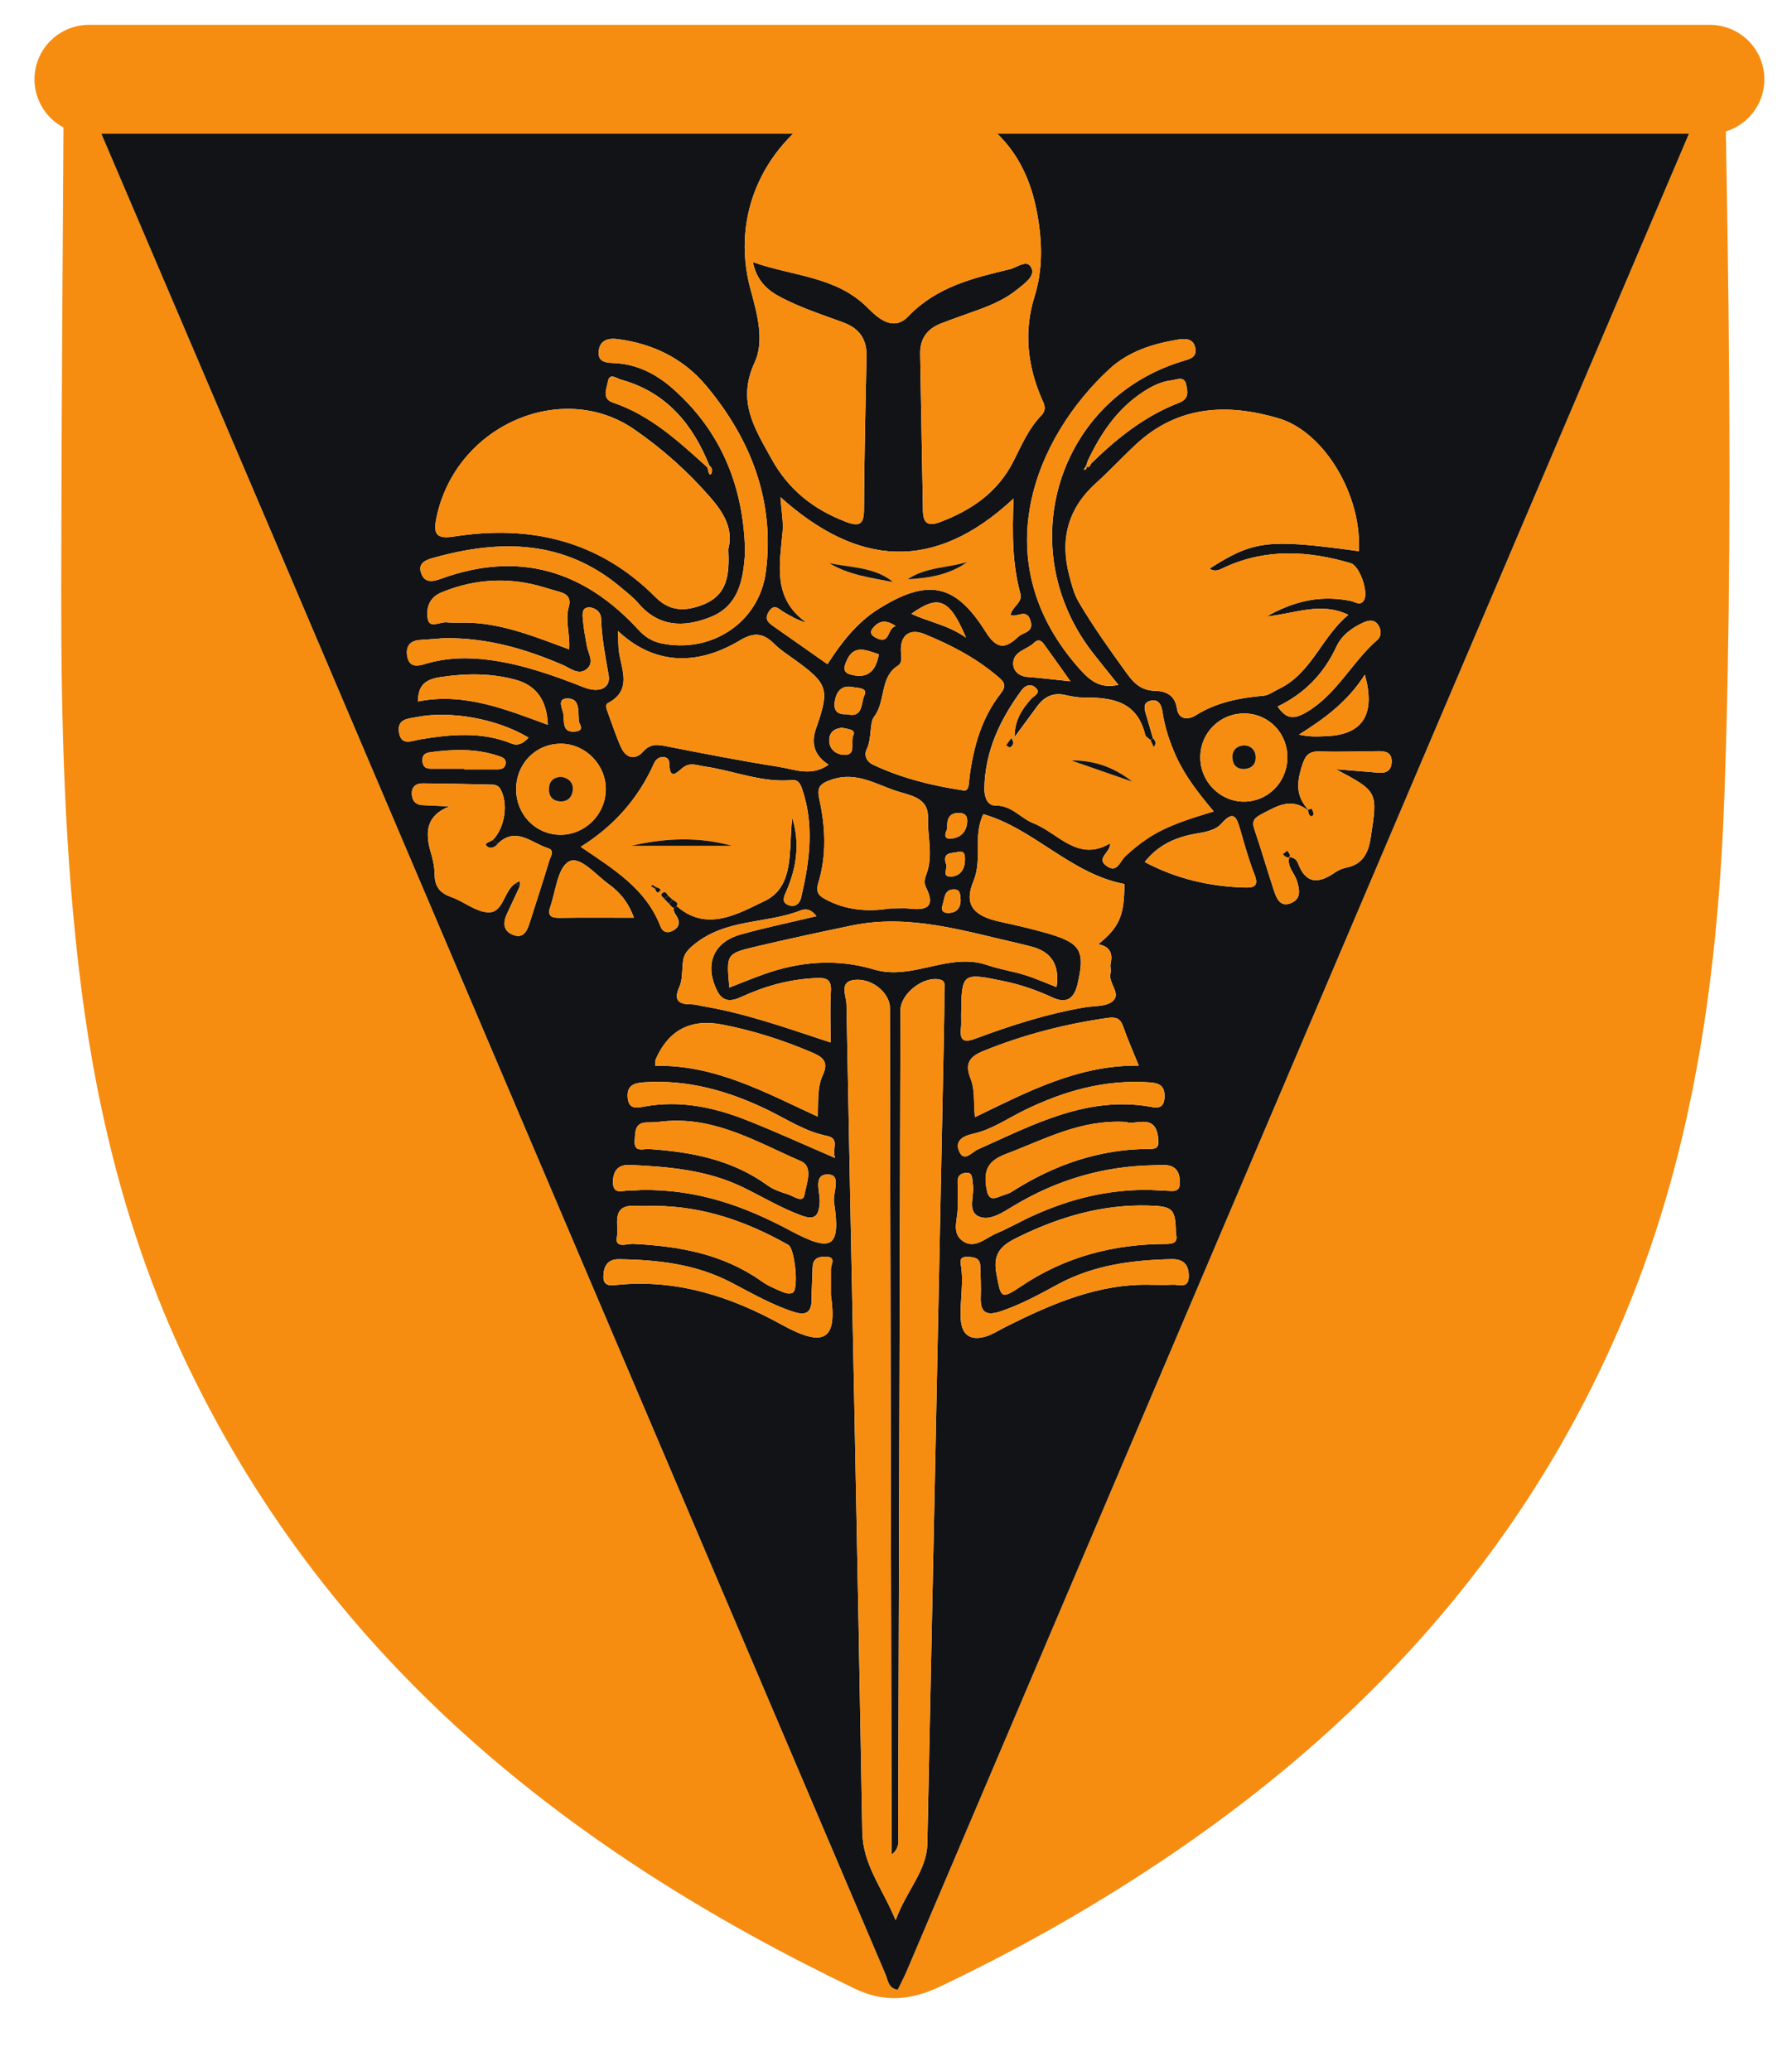 <svg width="135" height="156" viewBox="0 0 135 156" fill="none" xmlns="http://www.w3.org/2000/svg">
<g clip-path="url(#clip0_2342_105)">
<path d="M129.923 4.55C130.024 10.768 130.15 16.984 130.217 23.203C130.349 35.282 130.334 47.362 129.926 59.432C129.469 72.956 127.713 86.259 122.483 98.868C115.363 116.036 103.61 129.205 88.513 139.508C82.87 143.358 76.972 146.722 70.814 149.648C68.656 150.672 66.645 150.884 64.389 149.801C42.947 139.501 25.036 125.324 14.289 103.182C9.869 94.075 7.389 84.407 6.114 74.379C4.851 64.437 4.603 54.44 4.612 44.436C4.624 31.476 4.731 18.518 4.808 5.558C4.808 5.066 4.627 4.509 5.084 4.095C10.258 16.215 15.442 28.332 20.604 40.455C35.973 76.545 51.337 112.637 66.713 148.727C66.894 149.153 66.9 149.773 67.623 149.882C67.847 149.418 68.092 148.967 68.291 148.493C75.256 132.137 82.214 115.775 89.179 99.419C102.479 68.175 115.777 36.935 129.092 5.701C129.273 5.278 129.23 4.624 129.917 4.547L129.923 4.55Z" fill="#F68D11"/>
<path d="M129.921 4.55C129.234 4.628 129.277 5.285 129.096 5.705C115.78 36.939 102.48 68.182 89.182 99.422C82.218 115.782 75.26 132.141 68.295 148.497C68.096 148.967 67.851 149.418 67.627 149.885C66.906 149.773 66.9 149.157 66.716 148.731C51.341 112.644 35.977 76.552 20.608 40.459C15.443 28.339 10.259 16.222 5.085 4.102C5.64 4.062 6.197 3.984 6.752 3.984C47.206 3.978 87.659 3.978 128.112 3.999C128.722 3.999 129.562 3.56 129.921 4.55ZM81.807 35.137C81.755 35.205 81.703 35.277 81.651 35.345C81.678 35.364 81.718 35.407 81.727 35.401C81.853 35.317 81.927 35.221 81.773 35.096C82.013 35.286 82.117 35.134 82.193 34.922C84.146 33.011 86.258 31.327 88.818 30.343C89.596 30.045 89.471 29.516 89.366 28.989C89.225 28.283 88.646 28.604 88.251 28.65C87.481 28.737 86.791 29.083 86.145 29.503C84.189 30.773 82.935 32.625 81.951 34.707C81.902 34.85 81.856 34.994 81.807 35.137ZM53.303 35.218C53.336 35.364 53.355 35.517 53.41 35.653C53.462 35.778 53.569 35.762 53.612 35.616C53.673 35.407 53.637 35.215 53.444 35.084C52.178 31.912 50.164 29.528 46.786 28.597C46.458 28.507 45.921 28.056 45.802 28.731C45.71 29.251 45.311 30.032 46.176 30.325C49.008 31.28 51.148 33.263 53.306 35.218H53.303ZM38.859 66.523C38.957 66.604 39.058 66.685 39.156 66.766C38.831 67.463 38.506 68.163 38.181 68.861C37.881 69.508 37.905 70.115 38.623 70.411C39.413 70.741 39.702 70.149 39.901 69.517C40.401 67.949 40.909 66.386 41.388 64.811C41.476 64.516 41.814 64.058 41.283 63.893C40.048 63.51 38.865 62.215 37.482 63.572C37.366 63.47 37.252 63.367 37.136 63.264C38.059 62.309 38.322 60.448 37.66 59.377C37.574 59.237 37.347 59.112 37.185 59.109C35.407 59.059 33.629 59.028 31.848 59.01C31.388 59.003 31.036 59.224 31.024 59.725C31.011 60.245 31.26 60.616 31.827 60.647C32.507 60.684 33.191 60.709 33.874 60.74C32.1 61.422 32.002 62.695 32.464 64.245C32.627 64.783 32.74 65.356 32.746 65.916C32.759 66.828 33.182 67.289 34.009 67.578C34.963 67.915 35.867 68.708 36.802 68.724C37.954 68.742 37.942 67.071 38.856 66.523H38.859ZM86.69 55.763C86.546 55.626 86.307 55.511 86.27 55.346C85.663 52.8 83.744 52.532 81.638 52.545C81.185 52.545 80.722 52.461 80.278 52.358C79.37 52.143 78.687 52.464 78.147 53.189C77.574 53.964 77.004 54.745 76.43 55.524C76.418 54.307 76.97 53.426 77.7 52.623C77.902 52.402 78.454 52.196 78.006 51.795C77.66 51.48 77.243 51.608 76.952 52.007C75.336 54.207 74.199 56.594 74.156 59.408C74.147 60.034 74.38 60.694 75.002 60.681C76.213 60.659 76.881 61.63 77.853 62.013C79.729 62.754 81.188 64.973 83.634 63.523C83.677 64.236 82.515 64.643 83.377 65.244C84.158 65.789 84.354 64.895 84.768 64.506C85.289 64.018 85.847 63.56 86.439 63.165C87.916 62.181 89.608 61.677 91.432 61.12C90.274 59.744 89.265 58.449 88.585 56.94C88.094 55.853 87.732 54.733 87.561 53.544C87.487 53.049 87.23 52.62 86.635 52.794C86.086 52.956 86.209 53.404 86.335 53.818C86.512 54.409 86.681 55.004 86.853 55.598C86.797 55.651 86.742 55.704 86.687 55.757L86.69 55.763ZM56.717 19.745C59.789 20.829 63.014 20.804 65.389 23.21C66.257 24.087 67.348 24.956 68.436 23.82C70.567 21.594 73.322 20.941 76.096 20.274C76.624 20.147 77.39 19.484 77.706 20.191C77.988 20.822 77.194 21.339 76.685 21.762C75.805 22.491 74.778 22.948 73.718 23.334C72.758 23.683 71.793 24.013 70.842 24.386C69.834 24.782 69.3 25.538 69.319 26.658C69.386 30.599 69.457 34.536 69.53 38.476C69.546 39.348 69.858 39.687 70.787 39.339C73.163 38.445 75.143 37.116 76.342 34.757C76.949 33.565 77.479 32.301 78.417 31.33C78.92 30.81 78.641 30.424 78.441 29.951C77.396 27.486 77.126 24.934 77.926 22.372C78.582 20.268 78.518 18.198 78.135 16.082C77.485 12.503 75.744 9.857 72.421 8.164C69.129 6.486 66.14 6.022 62.667 7.924C57.652 10.669 54.982 16.119 56.549 21.822C57.054 23.664 57.6 25.69 56.852 27.303C55.503 30.216 56.84 32.239 58.109 34.545C59.409 36.908 61.288 38.374 63.715 39.304C64.727 39.69 65.083 39.529 65.089 38.383C65.113 34.548 65.19 30.711 65.282 26.876C65.316 25.544 64.733 24.732 63.529 24.29C62.14 23.779 60.727 23.316 59.396 22.68C58.268 22.142 57.091 21.538 56.714 19.745H56.717ZM67.164 139.714C67.164 139.128 67.164 138.543 67.164 137.958C67.124 117.279 67.084 96.599 67.041 75.92C67.041 74.749 65.561 73.557 64.191 73.844C63.243 74.043 63.755 75.042 63.768 75.64C64.157 96.419 64.608 117.195 64.96 137.974C65.003 140.492 66.465 142.197 67.471 144.644C68.292 142.387 69.816 140.934 69.862 138.864C70.291 118.502 70.701 98.137 71.112 77.775C71.134 76.686 71.149 75.599 71.146 74.51C71.146 74.236 71.259 73.894 70.809 73.788C69.579 73.498 67.838 74.843 67.835 76.113C67.78 96.739 67.731 117.366 67.664 137.996C67.664 138.568 67.844 139.2 67.164 139.707V139.714ZM102.366 41.517C102.618 37.359 99.795 32.535 96.319 31.511C92.456 30.372 88.738 30.537 85.568 33.484C84.554 34.427 83.61 35.451 82.583 36.379C80.458 38.293 79.83 40.602 80.559 43.372C80.746 44.079 80.915 44.764 81.289 45.392C82.393 47.26 83.653 49.015 84.918 50.768C85.464 51.521 86.034 52.022 87.024 52.041C87.803 52.056 88.511 52.349 88.658 53.345C88.796 54.291 89.581 54.201 90.068 53.893C91.656 52.894 93.388 52.57 95.2 52.408C95.583 52.374 95.945 52.087 96.312 51.913C98.808 50.74 99.552 47.979 101.579 46.314C99.482 45.321 97.655 46.205 95.42 46.441C97.661 45.168 99.647 44.845 101.759 45.268C102.084 45.333 102.44 45.651 102.728 45.259C103.145 44.689 102.443 42.625 101.75 42.423C98.584 41.489 95.433 41.306 92.33 42.703C91.944 42.877 91.582 43.148 91.12 42.834C94.458 40.702 95.534 40.581 102.366 41.52V41.517ZM54.869 41.355C55.264 39.846 54.523 38.623 53.496 37.446C51.794 35.498 49.9 33.805 47.773 32.339C42.335 28.594 34.331 32.018 32.881 39.006C32.63 40.216 32.86 40.627 34.202 40.416C39.959 39.51 45.146 40.714 49.403 45C50.455 46.055 51.604 46.068 52.916 45.567C54.872 44.823 54.952 43.207 54.869 41.355ZM59.691 61.612C60.276 63.526 60.016 65.362 59.228 67.161C59.062 67.538 58.842 67.977 59.418 68.185C59.893 68.36 60.245 68.076 60.35 67.631C60.993 64.886 61.374 62.135 60.408 59.374C60.273 58.988 60.092 58.72 59.663 58.761C57.379 58.975 55.267 58.045 53.063 57.733C52.518 57.656 51.987 57.4 51.457 57.818C50.951 58.219 50.446 58.842 50.415 57.435C50.403 56.915 49.569 56.84 49.281 57.484C48.094 60.143 46.261 62.225 43.751 63.79C46.258 65.49 48.68 66.959 49.765 69.801C49.906 70.171 50.24 70.333 50.645 70.127C50.988 69.953 51.215 69.735 51.099 69.275C51.007 68.92 50.519 68.627 50.896 68.176C53.208 70.308 55.66 68.786 57.591 67.877C59.942 66.769 59.378 63.871 59.691 61.608V61.612ZM46.556 47.534C46.589 48.243 46.568 48.701 46.639 49.146C46.856 50.531 47.598 52.013 45.805 52.959C45.556 53.09 45.703 53.429 45.792 53.669C46.114 54.537 46.399 55.427 46.776 56.271C47.15 57.114 47.846 57.295 48.453 56.616C49.017 55.984 49.554 56.087 50.237 56.221C53.036 56.769 55.838 57.319 58.655 57.761C59.841 57.948 61.098 58.53 62.425 57.606C61.364 56.927 61.079 56.019 61.465 54.914C62.52 51.891 62.404 51.521 59.813 49.653C59.314 49.292 58.786 48.959 58.354 48.527C57.533 47.708 56.852 47.574 55.736 48.243C52.371 50.257 49.177 49.996 46.559 47.534H46.556ZM62.339 50.033C63.409 48.355 64.598 46.871 66.149 45.894C69.895 43.534 71.974 43.948 74.257 47.596C75.143 49.009 75.793 48.829 76.734 47.948C77.083 47.618 77.887 47.655 77.641 46.784C77.356 45.766 76.624 46.547 76.133 46.332C76.213 45.716 77.059 45.405 76.872 44.723C76.274 42.535 76.243 40.291 76.36 37.552C70.309 43.204 64.549 42.61 58.796 37.449C58.875 38.579 59.026 39.311 58.961 40.023C58.743 42.513 58.161 45.066 60.764 46.908C60.043 46.715 59.559 46.395 59.05 46.111C58.694 45.915 58.345 45.402 57.919 46.08C57.56 46.656 57.891 46.914 58.29 47.191C59.633 48.131 60.972 49.075 62.339 50.033ZM74.082 61.335C73.276 62.959 74.04 64.693 73.332 66.389C72.593 68.16 73.356 68.998 75.302 69.424C76.544 69.695 77.788 69.975 79.008 70.336C81.427 71.049 81.752 71.646 81.182 74.118C80.937 75.176 80.382 75.646 79.297 75.142C78.138 74.603 76.939 74.183 75.686 73.922C72.461 73.249 72.442 73.252 72.409 76.489C72.406 76.801 72.427 77.112 72.397 77.42C72.292 78.379 72.587 78.575 73.509 78.229C76.185 77.236 78.898 76.359 81.721 75.882C82.42 75.764 83.275 75.839 83.781 75.453C84.541 74.871 83.472 74.08 83.659 73.33C83.72 73.087 83.619 72.804 83.674 72.558C83.846 71.802 83.6 71.288 82.736 71.127C84.351 69.832 84.698 68.948 84.707 66.592C80.655 65.817 77.911 62.433 74.085 61.331L74.082 61.335ZM56.107 41.029C56.107 41.34 56.129 41.651 56.104 41.962C55.957 43.898 55.534 45.694 53.499 46.494C51.482 47.285 49.612 47.235 48.07 45.42C47.705 44.994 47.245 44.645 46.816 44.281C42.546 40.658 37.712 40.605 32.664 42.019C32.161 42.158 31.465 42.364 31.72 43.148C31.983 43.958 32.621 43.814 33.243 43.59C39.043 41.489 43.956 42.934 48.094 47.437C48.56 47.945 49.085 48.3 49.765 48.449C53.514 49.274 57.192 46.946 57.695 43.071C58.385 37.736 56.564 33.07 53.186 29.039C51.472 26.994 49.177 25.89 46.544 25.544C45.789 25.444 45.158 25.644 45.1 26.506C45.044 27.321 45.74 27.324 46.295 27.349C48.009 27.433 49.449 28.183 50.703 29.291C54.201 32.388 55.905 36.363 56.113 41.029H56.107ZM72.507 59.529C73.019 59.666 72.973 59.081 73.037 58.558C73.332 56.267 73.945 54.083 75.385 52.246C75.931 51.552 75.532 51.272 75.082 50.892C73.454 49.52 71.593 48.561 69.647 47.767C68.546 47.319 67.832 47.83 67.869 49.012C67.881 49.436 68.019 49.906 67.633 50.151C66.251 51.038 66.756 52.816 65.843 54.002C65.496 54.453 65.69 55.629 65.291 56.442C65.076 56.881 65.267 57.366 65.766 57.603C67.817 58.568 69.978 59.143 72.507 59.532V59.529ZM67.047 68.434C67.814 68.434 68.176 68.4 68.525 68.441C69.788 68.59 70.505 68.316 69.766 66.862C69.586 66.504 69.662 66.193 69.797 65.832C70.315 64.45 69.865 63.019 69.91 61.612C69.954 60.295 68.963 59.99 67.863 59.685C66.143 59.206 64.62 58.048 62.627 58.736C61.717 59.05 61.533 59.327 61.729 60.224C62.189 62.312 62.281 64.428 61.65 66.504C61.404 67.311 61.766 67.535 62.397 67.849C64.034 68.665 65.726 68.646 67.047 68.431V68.434ZM54.946 74.392C55.841 74.043 56.638 73.716 57.447 73.424C60.209 72.421 63.014 72.182 65.858 73.031C68.737 73.891 71.495 71.699 74.389 72.701C75.299 73.016 76.271 73.156 77.194 73.442C78.006 73.694 78.788 74.046 79.594 74.357C79.847 72.71 79.219 71.693 77.709 71.307C77.411 71.232 77.117 71.151 76.82 71.083C72.648 70.14 68.513 68.811 64.154 69.72C61.76 70.218 59.366 70.734 56.987 71.295C54.703 71.833 54.713 71.864 54.946 74.388V74.392ZM100.641 57.942C101.925 58.048 102.887 58.126 103.853 58.207C104.469 58.26 104.843 58.014 104.843 57.347C104.843 56.716 104.414 56.582 103.914 56.585C102.437 56.591 100.956 56.663 99.482 56.607C98.532 56.569 98.308 56.937 98.035 57.852C97.655 59.137 97.643 60.13 98.792 61.244C97.397 59.993 96.322 60.659 95.138 61.276C94.507 61.605 94.268 61.795 94.51 62.505C95.028 64.018 95.466 65.555 95.969 67.074C96.165 67.669 96.441 68.36 97.241 68.036C98.044 67.715 97.919 67.018 97.692 66.321C97.508 65.748 96.931 65.275 97.131 64.565C97.517 64.59 97.698 64.793 97.787 65.032C98.394 66.654 99.384 66.551 100.579 65.717C100.825 65.546 101.128 65.418 101.419 65.359C102.651 65.11 103.081 64.285 103.261 63.099C103.795 59.638 103.829 59.641 100.638 57.942H100.641ZM84.256 51.589C83.591 50.758 82.947 49.974 82.325 49.174C76.198 41.284 79.661 30.045 89.106 27.203C89.621 27.047 90.172 26.929 90.053 26.244C89.924 25.494 89.317 25.488 88.729 25.584C86.844 25.899 85.035 26.462 83.591 27.788C78.037 32.899 74.012 42.264 81.396 50.463C82.193 51.347 82.951 51.885 84.253 51.589H84.256ZM85.792 80.274C85.363 79.216 84.946 78.282 84.612 77.32C84.397 76.695 84.054 76.595 83.45 76.679C80.259 77.131 77.166 77.93 74.165 79.135C73.086 79.568 72.629 80.038 73.135 81.295C73.448 82.067 73.341 83.016 73.445 84.156C77.387 82.251 81.243 80.209 85.789 80.274H85.792ZM49.364 80.287C53.845 80.19 57.628 82.282 61.61 84.118C61.653 82.926 61.564 81.899 61.974 81.015C62.48 79.926 61.953 79.611 61.085 79.244C58.918 78.326 56.699 77.619 54.397 77.177C52.036 76.723 50.373 77.59 49.407 79.779C49.37 79.867 49.388 79.975 49.364 80.287ZM88.588 92.942C88.563 91.04 88.367 90.863 86.497 90.813C83.055 90.72 79.864 91.65 76.786 93.147C75.557 93.745 74.742 94.287 75.07 95.977C75.404 97.71 75.367 97.944 76.881 96.92C80.235 94.657 83.904 93.708 87.867 93.705C88.45 93.705 88.753 93.543 88.588 92.939V92.942ZM49.379 90.841C48.87 90.841 48.358 90.866 47.849 90.838C45.97 90.726 46.645 92.326 46.476 93.172C46.295 94.081 47.252 93.677 47.684 93.698C51.142 93.867 54.461 94.448 57.383 96.522C57.876 96.873 58.455 97.11 59.019 97.346C59.231 97.436 59.562 97.48 59.73 97.371C60.184 97.079 59.878 94.053 59.387 93.776C56.273 92.018 52.987 90.863 49.382 90.841H49.379ZM62.575 78.528C62.575 77.152 62.52 75.92 62.594 74.697C62.652 73.729 62.244 73.641 61.426 73.679C59.455 73.769 57.609 74.283 55.834 75.104C55.077 75.456 54.446 75.478 54.029 74.641C53.048 72.674 53.716 70.98 55.795 70.395C57.658 69.869 59.559 69.48 61.508 69.013C61.119 68.503 60.727 68.419 60.316 68.581C57.704 69.608 54.703 69.172 52.266 71.167C51.522 71.777 51.466 72.11 51.417 72.798C51.381 73.311 51.39 73.872 51.187 74.32C50.682 75.437 51.203 75.662 52.147 75.658C52.398 75.658 52.647 75.746 52.898 75.786C56.166 76.324 59.283 77.448 62.575 78.528ZM42.874 48.913C42.96 47.773 42.562 46.746 42.844 45.741C43.055 44.988 42.678 44.717 42.062 44.555C41.372 44.371 40.695 44.132 39.999 43.986C37.691 43.497 35.456 43.724 33.258 44.627C32.274 45.031 32.1 45.875 32.231 46.634C32.36 47.366 33.145 46.834 33.632 46.88C34.239 46.936 34.852 46.883 35.462 46.911C38.037 47.033 40.404 48.001 42.874 48.916V48.913ZM62.594 97.527C62.594 96.742 62.594 96.176 62.594 95.606C62.594 95.224 63.059 94.666 62.152 94.663C61.499 94.663 61.22 94.906 61.211 95.553C61.199 96.329 61.138 97.107 61.141 97.882C61.141 98.909 60.675 99.111 59.78 98.819C58.118 98.28 56.613 97.405 55.077 96.606C52.417 95.217 49.551 94.897 46.623 94.856C45.734 94.844 45.465 95.441 45.455 96.163C45.446 96.97 46.096 96.826 46.58 96.78C51.016 96.356 55.071 97.676 58.875 99.78C62.143 101.585 63.087 100.91 62.59 97.527H62.594ZM86.804 96.783C87.312 96.783 87.824 96.808 88.33 96.777C88.821 96.746 89.553 97.113 89.556 96.135C89.556 95.258 89.161 94.831 88.238 94.853C85.259 94.922 82.362 95.301 79.677 96.758C78.291 97.511 76.903 98.271 75.394 98.778C74.346 99.133 73.834 98.915 73.883 97.713C73.914 96.939 73.871 96.163 73.85 95.388C73.834 94.738 73.377 94.704 72.89 94.676C72.495 94.654 72.298 94.819 72.372 95.202C72.629 96.596 72.302 97.991 72.381 99.382C72.452 100.611 73.166 101.007 74.26 100.677C74.791 100.518 75.272 100.197 75.772 99.945C79.26 98.205 82.797 96.649 86.804 96.786V96.783ZM84.83 84.513C81.399 84.314 78.696 85.83 75.845 86.904C74.475 87.421 74.095 88.065 74.306 89.459C74.435 90.312 74.705 90.393 75.364 90.116C75.646 89.998 75.959 89.942 76.213 89.78C79.416 87.732 82.874 86.533 86.69 86.546C87.26 86.546 87.306 86.272 87.257 85.761C87.07 83.776 85.495 84.819 84.83 84.513ZM42.24 56.025C40.342 56.025 38.865 57.55 38.883 59.492C38.902 61.363 40.336 62.847 42.163 62.882C44.036 62.916 45.612 61.378 45.636 59.489C45.661 57.609 44.106 56.025 42.237 56.022L42.24 56.025ZM50.338 84.439C49.83 84.479 49.321 84.56 48.815 84.548C47.806 84.523 47.861 85.248 47.812 85.92C47.748 86.851 48.468 86.527 48.879 86.555C52.07 86.77 55.139 87.346 57.818 89.291C58.262 89.612 58.82 89.802 59.35 89.963C59.77 90.091 60.497 90.676 60.607 89.995C60.736 89.192 61.309 87.894 60.334 87.47C57.131 86.079 54.035 84.205 50.338 84.442V84.439ZM48.303 89.64C52.588 89.565 56.153 90.888 59.562 92.712C62.695 94.386 63.345 93.978 62.833 90.567C62.722 89.833 63.43 88.497 62.391 88.469C61.199 88.435 61.806 89.826 61.754 90.58C61.68 91.635 61.367 91.93 60.35 91.554C58.811 90.984 57.413 90.135 55.948 89.425C53.263 88.13 50.378 87.884 47.466 87.754C46.504 87.71 46.169 88.264 46.179 89.079C46.191 90.035 46.933 89.662 47.432 89.674C47.84 89.683 48.248 89.643 48.303 89.64ZM86.66 89.633C86.871 89.646 87.38 89.677 87.892 89.696C88.339 89.711 88.87 89.845 88.885 89.114C88.897 88.501 88.729 87.95 88.07 87.8C87.68 87.713 87.257 87.769 86.85 87.778C83.101 87.853 79.628 88.877 76.391 90.816C75.581 91.302 74.567 92.024 73.709 91.622C72.844 91.218 73.445 90.013 73.285 89.179C73.276 89.129 73.279 89.076 73.273 89.023C73.227 88.665 73.246 88.264 72.688 88.357C72.24 88.432 72.124 88.69 72.142 89.117C72.17 89.736 72.136 90.356 72.145 90.975C72.16 91.825 71.667 92.843 72.495 93.459C73.408 94.137 74.22 93.269 75.027 92.927C76.011 92.509 76.945 91.965 77.923 91.529C80.609 90.331 83.401 89.587 86.66 89.63V89.633ZM93.78 53.746C91.932 53.712 90.439 55.169 90.424 57.024C90.405 58.863 91.901 60.385 93.716 60.385C95.485 60.385 96.922 58.966 96.984 57.164C97.045 55.29 95.632 53.778 93.78 53.743V53.746ZM33.461 48.072C33.087 48.1 32.375 48.166 31.661 48.206C30.873 48.25 30.555 48.695 30.683 49.442C30.818 50.236 31.385 50.214 31.98 50.03C33.62 49.526 35.269 49.492 36.974 49.725C39.426 50.064 41.719 50.88 44.002 51.779C45.158 52.234 46.025 51.823 45.854 50.864C45.599 49.436 45.33 48.023 45.281 46.563C45.262 46.043 44.729 45.71 44.3 45.76C43.772 45.819 43.898 46.41 43.929 46.793C43.978 47.409 44.106 48.023 44.211 48.636C44.309 49.221 44.796 49.884 44.226 50.376C43.601 50.914 42.96 50.329 42.387 50.083C39.637 48.91 36.826 48.044 33.47 48.069L33.461 48.072ZM86.24 64.936C88.612 66.2 91.101 66.769 93.716 66.856C94.504 66.884 94.853 66.744 94.488 65.826C94.053 64.73 93.747 63.582 93.416 62.449C93.149 61.528 92.916 61.017 92.012 62.044C91.478 62.648 90.546 62.695 89.752 62.863C88.376 63.156 87.171 63.737 86.237 64.936H86.24ZM62.915 87.234C62.64 86.524 63.323 85.771 62.275 85.559C60.647 85.232 59.271 84.302 57.803 83.592C54.857 82.17 51.804 81.304 48.499 81.528C47.711 81.582 47.209 81.796 47.291 82.705C47.371 83.58 47.981 83.458 48.539 83.356C51.191 82.867 53.725 83.39 56.178 84.352C58.354 85.204 60.485 86.185 62.919 87.231L62.915 87.234ZM86.727 83.38C87.368 83.527 87.708 83.346 87.732 82.63C87.76 81.805 87.349 81.585 86.617 81.535C83.269 81.298 80.176 82.17 77.194 83.623C75.916 84.246 74.72 85.092 73.319 85.404C72.489 85.587 71.888 85.964 72.289 86.792C72.657 87.551 73.23 86.779 73.644 86.596C77.825 84.728 81.918 82.512 86.727 83.38ZM41.271 54.599C41.21 52.761 40.401 51.63 38.846 51.207C36.995 50.702 35.147 50.718 33.249 50.995C32.103 51.16 31.486 51.561 31.49 52.841C34.966 52.147 38.102 53.432 41.268 54.599H41.271ZM47.757 69.132C47.285 67.843 46.602 67.143 45.826 66.579C44.864 65.879 43.677 64.428 42.847 64.905C42.007 65.387 41.866 67.139 41.446 68.344C41.234 68.951 41.507 69.15 42.114 69.141C43.926 69.113 45.734 69.132 47.76 69.132H47.757ZM96.251 53.22C96.907 54.191 97.483 54.195 98.409 53.656C100.705 52.321 101.839 49.868 103.77 48.197C104.086 47.923 104.074 47.416 103.804 47.048C103.513 46.653 103.124 46.709 102.71 46.896C101.839 47.285 101.07 47.867 100.68 48.707C99.73 50.758 98.268 52.252 96.251 53.22ZM39.818 55.564C37.47 54.148 33.936 53.507 31.379 54.017C30.748 54.145 29.929 54.139 30.052 55.125C30.187 56.23 31.039 55.801 31.609 55.704C33.939 55.318 36.25 55.088 38.522 56.006C39.021 56.208 39.41 56.006 39.821 55.564H39.818ZM102.82 50.821C101.523 52.862 99.767 54.145 97.86 55.337C98.645 55.524 99.332 55.483 100.018 55.449C102.704 55.308 103.637 53.765 102.82 50.821ZM80.639 51.319C79.934 50.326 79.382 49.544 78.818 48.77C78.585 48.449 78.353 47.982 77.883 48.436C77.359 48.944 76.366 49.043 76.329 49.943C76.305 50.525 76.746 50.942 77.418 50.995C78.371 51.066 79.321 51.185 80.636 51.322L80.639 51.319ZM34.984 57.908C34.984 57.923 34.984 57.942 34.984 57.958C35.793 57.958 36.603 57.955 37.409 57.958C37.737 57.958 38.046 57.902 38.092 57.522C38.141 57.133 37.829 57.036 37.525 56.937C35.849 56.376 34.141 56.436 32.425 56.666C32.011 56.722 31.784 56.881 31.827 57.357C31.873 57.846 32.164 57.911 32.553 57.908C33.362 57.898 34.172 57.908 34.981 57.908H34.984ZM72.77 48.029C71.523 45.084 70.707 44.773 68.657 46.236C69.935 46.849 71.354 47.045 72.77 48.029ZM63.792 53.802C65.058 54.129 64.856 52.9 65.116 52.386C65.42 51.792 64.586 51.829 64.234 51.758C63.449 51.596 63.02 52.028 62.891 52.822C62.765 53.597 63.145 53.84 63.789 53.802H63.792ZM66.208 49.286C65.291 49 64.329 48.483 63.777 49.784C63.645 50.092 63.406 50.606 64.016 50.793C65.248 51.166 65.972 50.668 66.208 49.286ZM63.455 54.82C62.86 54.867 62.468 55.153 62.468 55.773C62.468 56.582 63.185 56.896 63.706 56.862C64.519 56.809 64.046 55.878 64.289 55.371C64.5 54.929 63.804 54.92 63.455 54.82ZM43.604 54.3C43.552 53.476 43.69 52.545 42.654 52.62C41.982 52.666 42.359 53.385 42.43 53.725C42.543 54.269 42.27 55.234 43.362 55.1C44.113 55.01 43.585 54.493 43.607 54.297L43.604 54.3ZM71.247 65.035C71.492 65.322 70.824 66.103 71.704 66.028C72.329 65.975 72.669 65.487 72.691 64.846C72.7 64.503 72.718 64.024 72.157 64.18C71.747 64.295 71.008 64.145 71.247 65.035ZM71.367 62.424C71.134 62.891 71.124 63.224 71.679 63.168C72.347 63.099 72.774 62.695 72.856 62.007C72.899 61.646 72.838 61.285 72.351 61.248C71.428 61.176 71.327 61.792 71.364 62.421L71.367 62.424ZM72.372 67.83C72.326 67.482 72.4 67.015 71.906 66.999C71.121 66.975 71.17 67.672 71.005 68.185C70.87 68.609 71.06 68.77 71.422 68.773C72.029 68.773 72.351 68.447 72.372 67.834V67.83ZM67.48 47.166C66.674 46.603 66.146 46.815 65.729 47.353C65.478 47.677 65.699 47.904 66.021 48.063C67.097 48.589 66.805 47.319 67.48 47.166Z" fill="#111317"/>
<path d="M56.715 19.746C57.089 21.538 58.266 22.142 59.397 22.681C60.73 23.316 62.144 23.779 63.529 24.29C64.734 24.732 65.313 25.547 65.282 26.876C65.191 30.711 65.114 34.545 65.089 38.383C65.083 39.526 64.728 39.691 63.716 39.304C61.288 38.374 59.409 36.908 58.11 34.545C56.84 32.239 55.504 30.216 56.853 27.303C57.601 25.687 57.055 23.664 56.549 21.822C54.983 16.119 57.653 10.669 62.668 7.924C66.141 6.023 69.129 6.483 72.422 8.164C75.741 9.857 77.483 12.503 78.135 16.082C78.522 18.199 78.586 20.265 77.927 22.372C77.127 24.934 77.397 27.489 78.442 29.951C78.641 30.421 78.923 30.811 78.418 31.33C77.476 32.301 76.949 33.562 76.342 34.757C75.141 37.116 73.16 38.446 70.788 39.339C69.859 39.687 69.549 39.348 69.531 38.477C69.457 34.536 69.387 30.599 69.32 26.658C69.301 25.538 69.835 24.785 70.843 24.386C71.793 24.013 72.759 23.683 73.718 23.334C74.779 22.951 75.806 22.491 76.686 21.762C77.194 21.342 77.988 20.826 77.706 20.191C77.391 19.484 76.627 20.147 76.097 20.275C73.323 20.941 70.564 21.594 68.437 23.82C67.349 24.956 66.257 24.091 65.39 23.21C63.014 20.804 59.789 20.829 56.718 19.746H56.715Z" fill="#F68D11"/>
<path d="M67.163 139.715C67.844 139.208 67.66 138.573 67.663 138.003C67.727 117.377 67.779 96.75 67.834 76.12C67.838 74.85 69.579 73.509 70.808 73.795C71.258 73.901 71.142 74.24 71.145 74.517C71.145 75.607 71.133 76.693 71.111 77.782C70.697 98.144 70.29 118.51 69.861 138.872C69.818 140.941 68.291 142.395 67.47 144.651C66.467 142.202 65.002 140.499 64.959 137.981C64.61 117.202 64.156 96.426 63.767 75.647C63.754 75.047 63.242 74.051 64.19 73.851C65.56 73.562 67.037 74.757 67.04 75.927C67.083 96.607 67.123 117.286 67.163 137.966C67.163 138.551 67.163 139.136 67.163 139.721V139.715Z" fill="#F68D11"/>
<path d="M102.364 41.517C95.531 40.577 94.455 40.699 91.117 42.831C91.58 43.145 91.939 42.874 92.328 42.7C95.427 41.302 98.581 41.486 101.748 42.42C102.444 42.625 103.146 44.689 102.726 45.255C102.434 45.651 102.082 45.33 101.757 45.265C99.645 44.841 97.659 45.165 95.418 46.438C97.653 46.202 99.483 45.318 101.576 46.31C99.55 47.972 98.805 50.733 96.31 51.91C95.939 52.084 95.577 52.37 95.197 52.405C93.389 52.566 91.654 52.89 90.066 53.889C89.575 54.197 88.794 54.291 88.656 53.342C88.509 52.346 87.8 52.053 87.022 52.037C86.029 52.019 85.459 51.518 84.916 50.764C83.65 49.009 82.39 47.257 81.287 45.389C80.913 44.76 80.744 44.072 80.557 43.369C79.828 40.599 80.456 38.286 82.58 36.375C83.61 35.448 84.551 34.427 85.566 33.481C88.735 30.533 92.457 30.368 96.316 31.507C99.792 32.531 102.615 37.359 102.364 41.514V41.517Z" fill="#F68D11"/>
<path d="M54.859 41.356C54.942 43.208 54.862 44.824 52.906 45.567C51.594 46.065 50.442 46.056 49.393 45.001C45.136 40.718 39.949 39.514 34.192 40.416C32.85 40.628 32.62 40.217 32.871 39.006C34.321 32.019 42.325 28.595 47.763 32.339C49.893 33.805 51.784 35.498 53.486 37.447C54.512 38.623 55.254 39.843 54.859 41.356Z" fill="#F68D11"/>
<path d="M86.859 55.607C86.687 55.012 86.519 54.418 86.341 53.826C86.218 53.412 86.093 52.964 86.641 52.802C87.236 52.628 87.493 53.058 87.567 53.553C87.742 54.742 88.103 55.862 88.591 56.948C89.274 58.461 90.283 59.756 91.439 61.128C89.615 61.689 87.926 62.19 86.445 63.173C85.853 63.569 85.293 64.026 84.774 64.515C84.361 64.904 84.164 65.794 83.383 65.252C82.518 64.652 83.68 64.241 83.64 63.531C81.197 64.978 79.735 62.759 77.859 62.022C76.887 61.639 76.216 60.668 75.008 60.69C74.383 60.699 74.15 60.042 74.162 59.416C74.205 56.603 75.342 54.215 76.958 52.015C77.249 51.617 77.666 51.489 78.012 51.803C78.46 52.208 77.908 52.41 77.706 52.631C76.973 53.431 76.421 54.315 76.437 55.532C77.01 54.754 77.577 53.973 78.153 53.198C78.69 52.472 79.373 52.152 80.284 52.367C80.728 52.472 81.191 52.556 81.645 52.553C83.751 52.541 85.669 52.809 86.276 55.355C86.316 55.52 86.552 55.632 86.696 55.772C86.773 55.94 86.85 56.108 86.929 56.273C87.147 56.027 87.064 55.812 86.865 55.61L86.859 55.607ZM80.704 57.288C82.239 57.82 83.775 58.352 85.314 58.887C83.956 57.813 82.426 57.263 80.704 57.288ZM76.21 55.594C76.035 55.837 75.922 55.99 75.811 56.142C75.912 56.198 76.044 56.323 76.112 56.295C76.216 56.248 76.314 56.111 76.348 55.993C76.372 55.909 76.283 55.794 76.21 55.594Z" fill="#F68D11"/>
<path d="M59.684 61.613C59.368 63.875 59.935 66.773 57.584 67.881C55.653 68.793 53.201 70.315 50.889 68.18C50.512 68.628 51 68.924 51.092 69.279C51.208 69.739 50.981 69.957 50.638 70.132C50.233 70.34 49.902 70.178 49.758 69.805C48.673 66.963 46.252 65.494 43.744 63.794C46.252 62.226 48.088 60.147 49.274 57.489C49.562 56.844 50.396 56.916 50.408 57.439C50.439 58.842 50.944 58.22 51.45 57.822C51.977 57.404 52.511 57.66 53.056 57.737C55.261 58.049 57.373 58.979 59.656 58.765C60.085 58.724 60.266 58.992 60.401 59.378C61.367 62.142 60.987 64.89 60.343 67.635C60.239 68.077 59.889 68.361 59.411 68.189C58.835 67.981 59.059 67.542 59.221 67.165C60.009 65.369 60.269 63.53 59.684 61.616V61.613ZM49.446 66.832C49.344 66.773 49.243 66.708 49.139 66.658C49.124 66.652 49.078 66.714 49.044 66.745C49.142 66.81 49.237 66.873 49.335 66.938C49.403 67.088 49.473 67.361 49.669 67.156C49.875 66.941 49.565 66.916 49.449 66.832H49.446ZM50.334 67.48C50.224 67.33 50.117 67.097 49.905 67.265C49.669 67.455 49.948 67.567 50.037 67.701C50.166 67.835 50.295 67.968 50.423 68.099C50.574 68.255 50.724 68.566 50.954 68.27C51.181 67.978 50.816 67.906 50.669 67.763L50.338 67.477L50.334 67.48ZM47.545 63.714H55.132C52.695 63.05 50.261 63.094 47.545 63.714Z" fill="#F68D11"/>
<path d="M46.551 47.535C49.169 49.993 52.363 50.255 55.729 48.244C56.845 47.575 57.525 47.709 58.347 48.528C58.779 48.957 59.306 49.293 59.806 49.654C62.393 51.522 62.513 51.892 61.458 54.914C61.072 56.019 61.357 56.928 62.418 57.607C61.09 58.531 59.837 57.949 58.647 57.762C55.83 57.32 53.029 56.77 50.23 56.222C49.549 56.088 49.013 55.988 48.446 56.617C47.839 57.292 47.146 57.112 46.769 56.272C46.392 55.425 46.107 54.538 45.785 53.669C45.696 53.43 45.549 53.09 45.797 52.96C47.591 52.014 46.849 50.532 46.631 49.147C46.561 48.702 46.582 48.244 46.548 47.535H46.551Z" fill="#F68D11"/>
<path d="M62.333 50.035C60.966 49.076 59.626 48.133 58.284 47.193C57.885 46.913 57.551 46.654 57.913 46.082C58.339 45.403 58.688 45.917 59.044 46.113C59.553 46.393 60.037 46.714 60.758 46.91C58.155 45.067 58.74 42.515 58.955 40.025C59.016 39.312 58.869 38.581 58.79 37.451C64.543 42.611 70.303 43.203 76.354 37.553C76.241 40.292 76.268 42.536 76.866 44.725C77.053 45.406 76.207 45.718 76.127 46.334C76.618 46.548 77.35 45.767 77.635 46.785C77.88 47.657 77.077 47.619 76.728 47.949C75.787 48.833 75.137 49.014 74.251 47.597C71.968 43.95 69.886 43.536 66.143 45.895C64.592 46.872 63.4 48.357 62.333 50.035ZM67.287 43.85C65.868 42.689 64.093 42.776 62.45 42.409C63.942 43.318 65.631 43.523 67.287 43.85ZM72.863 42.334C71.373 42.792 69.724 42.711 68.372 43.638C69.969 43.548 71.523 43.305 72.863 42.334Z" fill="#F68D11"/>
<path d="M74.081 61.335C77.906 62.437 80.65 65.821 84.702 66.596C84.693 68.955 84.347 69.839 82.731 71.13C83.596 71.289 83.841 71.803 83.669 72.562C83.614 72.808 83.715 73.091 83.654 73.334C83.467 74.084 84.534 74.875 83.776 75.457C83.271 75.843 82.415 75.768 81.716 75.886C78.893 76.359 76.18 77.237 73.504 78.233C72.582 78.576 72.288 78.383 72.392 77.424C72.425 77.116 72.401 76.805 72.404 76.493C72.438 73.256 72.456 73.25 75.681 73.925C76.935 74.187 78.133 74.607 79.292 75.146C80.377 75.647 80.932 75.177 81.177 74.122C81.747 71.653 81.422 71.053 79.004 70.34C77.784 69.982 76.539 69.702 75.298 69.428C73.351 69.001 72.588 68.164 73.327 66.393C74.035 64.694 73.272 62.96 74.078 61.339L74.081 61.335Z" fill="#F68D11"/>
<path d="M56.11 41.029C55.901 36.363 54.197 32.388 50.7 29.291C49.449 28.183 48.008 27.433 46.292 27.349C45.74 27.321 45.041 27.321 45.096 26.506C45.154 25.643 45.783 25.444 46.54 25.544C49.173 25.889 51.469 26.994 53.182 29.039C56.56 33.07 58.384 37.733 57.692 43.07C57.189 46.946 53.511 49.274 49.762 48.449C49.081 48.299 48.557 47.945 48.091 47.437C43.953 42.934 39.039 41.489 33.239 43.59C32.617 43.814 31.98 43.958 31.716 43.148C31.462 42.364 32.16 42.158 32.66 42.018C37.709 40.605 42.543 40.658 46.813 44.281C47.245 44.645 47.705 44.994 48.066 45.42C49.608 47.235 51.478 47.285 53.495 46.494C55.531 45.694 55.954 43.898 56.101 41.962C56.125 41.654 56.104 41.34 56.104 41.029H56.11Z" fill="#F68D11"/>
<path d="M72.508 59.527C69.976 59.138 67.818 58.562 65.767 57.598C65.264 57.361 65.074 56.876 65.292 56.437C65.69 55.624 65.497 54.448 65.844 53.996C66.757 52.814 66.251 51.033 67.634 50.146C68.02 49.897 67.882 49.43 67.87 49.007C67.833 47.824 68.55 47.314 69.648 47.762C71.591 48.556 73.455 49.514 75.082 50.887C75.533 51.267 75.932 51.547 75.386 52.241C73.948 54.077 73.332 56.262 73.038 58.553C72.971 59.076 73.019 59.661 72.508 59.524V59.527Z" fill="#F68D11"/>
<path d="M67.043 68.434C65.721 68.649 64.029 68.668 62.392 67.852C61.761 67.538 61.399 67.311 61.645 66.508C62.276 64.431 62.184 62.315 61.724 60.227C61.528 59.33 61.712 59.053 62.622 58.739C64.615 58.051 66.138 59.209 67.858 59.688C68.958 59.993 69.945 60.298 69.906 61.615C69.863 63.022 70.31 64.45 69.792 65.835C69.657 66.196 69.581 66.508 69.761 66.865C70.5 68.322 69.783 68.593 68.52 68.444C68.168 68.403 67.809 68.437 67.043 68.437V68.434Z" fill="#F68D11"/>
<path d="M37.482 63.576C38.865 62.219 40.048 63.514 41.283 63.897C41.814 64.062 41.48 64.519 41.388 64.815C40.91 66.39 40.401 67.952 39.901 69.521C39.699 70.153 39.414 70.744 38.623 70.414C37.908 70.115 37.881 69.512 38.181 68.864C38.506 68.167 38.831 67.467 39.156 66.769C39.156 66.645 39.156 66.517 39.159 66.393C39.058 66.44 38.957 66.483 38.856 66.53C37.942 67.081 37.955 68.749 36.802 68.73C35.867 68.715 34.966 67.921 34.009 67.585C33.182 67.292 32.762 66.835 32.746 65.923C32.737 65.363 32.624 64.79 32.465 64.251C31.998 62.705 32.1 61.431 33.874 60.747C33.191 60.716 32.51 60.691 31.827 60.653C31.257 60.622 31.012 60.255 31.024 59.732C31.036 59.231 31.389 59.01 31.848 59.016C33.626 59.035 35.407 59.066 37.185 59.116C37.351 59.119 37.574 59.247 37.66 59.383C38.322 60.457 38.062 62.316 37.136 63.271C36.949 63.411 36.495 63.511 36.621 63.679C36.83 63.962 37.222 63.884 37.482 63.576Z" fill="#F68D11"/>
<path d="M54.942 74.392C54.706 71.864 54.7 71.836 56.983 71.298C59.365 70.738 61.756 70.221 64.15 69.723C68.509 68.814 72.644 70.143 76.816 71.086C77.113 71.155 77.411 71.233 77.705 71.31C79.215 71.696 79.844 72.713 79.59 74.361C78.781 74.049 77.999 73.698 77.19 73.445C76.267 73.156 75.299 73.019 74.385 72.705C71.492 71.703 68.736 73.894 65.854 73.035C63.01 72.185 60.205 72.425 57.443 73.427C56.634 73.719 55.834 74.049 54.942 74.395V74.392Z" fill="#F68D11"/>
<path d="M100.635 57.941C103.823 59.641 103.789 59.635 103.259 63.099C103.075 64.285 102.646 65.11 101.417 65.359C101.123 65.418 100.822 65.545 100.577 65.716C99.385 66.548 98.391 66.653 97.784 65.032C97.696 64.795 97.518 64.59 97.129 64.565C96.932 65.275 97.505 65.748 97.689 66.32C97.916 67.018 98.039 67.712 97.239 68.035C96.439 68.356 96.163 67.668 95.967 67.074C95.464 65.558 95.026 64.017 94.508 62.504C94.266 61.795 94.501 61.602 95.136 61.275C96.319 60.659 97.395 59.993 98.79 61.244C97.64 60.133 97.653 59.137 98.033 57.851C98.306 56.936 98.526 56.569 99.48 56.606C100.954 56.665 102.435 56.591 103.912 56.584C104.412 56.584 104.841 56.718 104.841 57.347C104.841 58.013 104.467 58.259 103.851 58.206C102.888 58.125 101.923 58.047 100.638 57.941H100.635ZM96.978 64.086C96.84 64.195 96.745 64.272 96.647 64.35C96.718 64.415 96.782 64.496 96.865 64.54C96.987 64.605 97.156 64.652 97.184 64.453C97.196 64.359 97.073 64.247 96.981 64.086H96.978ZM98.811 60.911C98.698 60.954 98.535 61.001 98.538 61.017C98.563 61.154 98.588 61.309 98.667 61.412C98.808 61.586 98.943 61.418 98.952 61.312C98.962 61.185 98.864 61.048 98.808 60.911H98.811Z" fill="#F68D11"/>
<path d="M84.248 51.587C82.946 51.883 82.189 51.345 81.391 50.461C74.007 42.263 78.032 32.897 83.586 27.786C85.03 26.457 86.839 25.897 88.724 25.583C89.309 25.483 89.916 25.492 90.048 26.242C90.168 26.927 89.616 27.046 89.101 27.201C79.656 30.043 76.19 41.282 82.32 49.172C82.943 49.972 83.586 50.757 84.251 51.587H84.248Z" fill="#F68D11"/>
<path d="M85.785 80.274C81.239 80.209 77.383 82.251 73.441 84.156C73.333 83.016 73.441 82.067 73.131 81.295C72.622 80.041 73.082 79.571 74.161 79.135C77.162 77.928 80.255 77.128 83.446 76.68C84.047 76.595 84.39 76.695 84.608 77.321C84.942 78.282 85.359 79.216 85.788 80.274H85.785Z" fill="#F68D11"/>
<path d="M49.359 80.285C49.384 79.974 49.362 79.862 49.402 79.778C50.367 77.593 52.03 76.726 54.392 77.176C56.695 77.618 58.917 78.325 61.081 79.243C61.949 79.61 62.476 79.924 61.97 81.014C61.559 81.901 61.645 82.925 61.605 84.117C57.627 82.28 53.841 80.186 49.359 80.285Z" fill="#F68D11"/>
<path d="M88.589 92.945C88.754 93.549 88.448 93.71 87.869 93.71C83.905 93.71 80.239 94.663 76.882 96.926C75.365 97.95 75.405 97.716 75.071 95.983C74.743 94.293 75.558 93.751 76.787 93.153C79.868 91.656 83.056 90.726 86.498 90.819C88.365 90.869 88.561 91.043 88.589 92.948V92.945Z" fill="#F68D11"/>
<path d="M49.377 90.842C52.985 90.861 56.271 92.018 59.383 93.777C59.876 94.054 60.18 97.079 59.726 97.372C59.557 97.481 59.223 97.434 59.015 97.347C58.454 97.107 57.874 96.874 57.378 96.522C54.457 94.449 51.137 93.867 47.679 93.699C47.25 93.677 46.291 94.082 46.471 93.173C46.64 92.327 45.966 90.73 47.845 90.839C48.353 90.87 48.862 90.842 49.374 90.842H49.377Z" fill="#F68D11"/>
<path d="M62.576 78.53C59.281 77.45 56.167 76.326 52.899 75.788C52.648 75.747 52.396 75.657 52.148 75.66C51.204 75.666 50.683 75.442 51.189 74.322C51.391 73.874 51.382 73.313 51.419 72.8C51.468 72.112 51.52 71.779 52.268 71.169C54.708 69.174 57.709 69.609 60.317 68.582C60.731 68.42 61.12 68.504 61.51 69.015C59.56 69.482 57.66 69.871 55.796 70.397C53.718 70.982 53.046 72.675 54.03 74.642C54.447 75.476 55.075 75.455 55.836 75.106C57.611 74.284 59.456 73.768 61.427 73.68C62.245 73.643 62.653 73.73 62.595 74.698C62.521 75.921 62.576 77.154 62.576 78.53Z" fill="#F68D11"/>
<path d="M42.872 48.915C40.401 48 38.035 47.032 35.46 46.91C34.85 46.883 34.234 46.935 33.63 46.879C33.142 46.833 32.358 47.365 32.229 46.633C32.097 45.874 32.272 45.031 33.256 44.626C35.454 43.723 37.691 43.496 39.996 43.985C40.692 44.131 41.37 44.371 42.059 44.554C42.676 44.716 43.053 44.987 42.841 45.74C42.559 46.745 42.958 47.773 42.872 48.912V48.915Z" fill="#F68D11"/>
<path d="M62.599 97.527C63.095 100.907 62.151 101.585 58.883 99.78C55.079 97.676 51.024 96.359 46.588 96.78C46.104 96.826 45.454 96.969 45.463 96.163C45.472 95.441 45.742 94.844 46.631 94.856C49.559 94.897 52.422 95.217 55.085 96.605C56.621 97.405 58.126 98.28 59.788 98.818C60.686 99.108 61.152 98.906 61.149 97.881C61.149 97.106 61.21 96.328 61.219 95.553C61.228 94.906 61.504 94.66 62.16 94.663C63.064 94.663 62.602 95.227 62.602 95.606C62.602 96.176 62.602 96.745 62.602 97.527H62.599Z" fill="#F68D11"/>
<path d="M86.802 96.783C82.799 96.646 79.258 98.202 75.77 99.942C75.267 100.191 74.786 100.515 74.258 100.673C73.164 101 72.45 100.608 72.379 99.378C72.3 97.987 72.628 96.593 72.37 95.198C72.3 94.812 72.496 94.651 72.888 94.672C73.376 94.697 73.832 94.731 73.848 95.385C73.866 96.16 73.912 96.938 73.881 97.71C73.832 98.912 74.344 99.129 75.393 98.775C76.901 98.267 78.289 97.508 79.675 96.755C82.36 95.298 85.257 94.918 88.236 94.85C89.159 94.828 89.558 95.254 89.555 96.132C89.555 97.109 88.819 96.745 88.328 96.773C87.823 96.804 87.311 96.779 86.802 96.779V96.783Z" fill="#F68D11"/>
<path d="M84.819 84.513C85.484 84.822 87.059 83.776 87.246 85.761C87.295 86.272 87.246 86.549 86.679 86.546C82.86 86.533 79.405 87.732 76.202 89.78C75.951 89.942 75.635 89.998 75.353 90.116C74.694 90.393 74.424 90.309 74.295 89.459C74.084 88.065 74.464 87.417 75.834 86.904C78.685 85.83 81.385 84.314 84.819 84.513Z" fill="#F68D11"/>
<path d="M42.24 56.024C44.11 56.024 45.664 57.608 45.639 59.491C45.615 61.38 44.039 62.918 42.166 62.884C40.339 62.85 38.902 61.368 38.886 59.494C38.868 57.552 40.345 56.024 42.243 56.027L42.24 56.024ZM42.298 58.523C41.749 58.539 41.406 58.8 41.36 59.339C41.311 59.933 41.578 60.338 42.203 60.375C42.745 60.406 43.089 60.051 43.147 59.569C43.218 58.984 42.865 58.623 42.298 58.526V58.523Z" fill="#F68D11"/>
<path d="M50.343 84.439C54.04 84.202 57.136 86.076 60.339 87.467C61.314 87.891 60.741 89.189 60.612 89.992C60.502 90.673 59.775 90.088 59.355 89.96C58.825 89.799 58.267 89.612 57.822 89.288C55.14 87.343 52.072 86.767 48.884 86.552C48.476 86.524 47.753 86.851 47.817 85.917C47.866 85.245 47.811 84.52 48.82 84.545C49.325 84.557 49.834 84.476 50.343 84.436V84.439Z" fill="#F68D11"/>
<path d="M48.306 89.642C48.247 89.642 47.84 89.683 47.435 89.677C46.935 89.667 46.194 90.041 46.181 89.082C46.169 88.267 46.506 87.713 47.469 87.756C50.381 87.887 53.265 88.133 55.95 89.428C57.419 90.134 58.813 90.987 60.352 91.557C61.367 91.933 61.683 91.638 61.756 90.582C61.808 89.829 61.201 88.441 62.394 88.472C63.433 88.5 62.728 89.835 62.835 90.57C63.347 93.978 62.697 94.389 59.565 92.715C56.153 90.891 52.591 89.568 48.306 89.642Z" fill="#F68D11"/>
<path d="M86.657 89.636C83.398 89.592 80.609 90.336 77.92 91.534C76.942 91.97 76.011 92.515 75.024 92.932C74.217 93.274 73.405 94.142 72.492 93.464C71.661 92.848 72.157 91.83 72.142 90.98C72.13 90.361 72.167 89.738 72.139 89.122C72.121 88.692 72.237 88.434 72.685 88.363C73.243 88.272 73.224 88.674 73.27 89.029C73.276 89.079 73.27 89.135 73.282 89.184C73.442 90.018 72.841 91.223 73.706 91.628C74.564 92.029 75.578 91.307 76.388 90.821C79.625 88.879 83.098 87.858 86.847 87.784C87.254 87.774 87.677 87.718 88.067 87.805C88.726 87.955 88.894 88.506 88.882 89.119C88.867 89.85 88.336 89.716 87.889 89.701C87.38 89.682 86.871 89.651 86.657 89.639V89.636Z" fill="#F68D11"/>
<path d="M93.78 53.747C95.632 53.781 97.045 55.294 96.984 57.167C96.922 58.969 95.485 60.386 93.716 60.389C91.898 60.389 90.405 58.864 90.424 57.027C90.442 55.169 91.932 53.712 93.78 53.75V53.747ZM93.679 57.933C94.283 57.914 94.599 57.584 94.602 57.077C94.605 56.479 94.2 56.109 93.63 56.162C93.152 56.206 92.812 56.545 92.852 57.108C92.888 57.662 93.21 57.914 93.679 57.933Z" fill="#F68D11"/>
<path d="M33.459 48.072C36.816 48.05 39.627 48.916 42.376 50.086C42.952 50.332 43.59 50.92 44.215 50.379C44.788 49.884 44.298 49.224 44.2 48.639C44.096 48.026 43.967 47.415 43.918 46.796C43.887 46.413 43.762 45.819 44.289 45.763C44.718 45.716 45.251 46.046 45.27 46.566C45.322 48.026 45.589 49.439 45.843 50.867C46.015 51.826 45.147 52.237 43.992 51.782C41.708 50.886 39.415 50.067 36.963 49.728C35.261 49.492 33.612 49.529 31.969 50.033C31.375 50.217 30.811 50.239 30.673 49.445C30.544 48.698 30.863 48.253 31.651 48.209C32.365 48.169 33.076 48.103 33.45 48.075L33.459 48.072Z" fill="#F68D11"/>
<path d="M86.244 64.937C87.179 63.738 88.384 63.156 89.76 62.864C90.554 62.696 91.486 62.652 92.019 62.045C92.923 61.021 93.156 61.528 93.423 62.45C93.751 63.586 94.061 64.731 94.496 65.827C94.861 66.745 94.511 66.885 93.723 66.857C91.109 66.767 88.62 66.197 86.247 64.937H86.244Z" fill="#F68D11"/>
<path d="M62.913 87.234C60.479 86.189 58.349 85.211 56.172 84.355C53.72 83.393 51.185 82.867 48.534 83.359C47.976 83.462 47.366 83.586 47.286 82.709C47.203 81.8 47.706 81.585 48.494 81.532C51.798 81.305 54.851 82.17 57.797 83.596C59.265 84.305 60.642 85.236 62.269 85.563C63.321 85.771 62.637 86.528 62.91 87.237L62.913 87.234Z" fill="#F68D11"/>
<path d="M86.724 83.38C81.915 82.512 77.822 84.728 73.641 86.596C73.227 86.779 72.654 87.551 72.286 86.792C71.885 85.964 72.486 85.587 73.316 85.403C74.717 85.092 75.913 84.246 77.191 83.623C80.173 82.17 83.266 81.298 86.614 81.535C87.346 81.588 87.757 81.805 87.73 82.63C87.708 83.343 87.365 83.523 86.724 83.38Z" fill="#F68D11"/>
<path d="M41.267 54.599C38.097 53.435 34.965 52.147 31.488 52.841C31.485 51.562 32.102 51.16 33.248 50.995C35.145 50.718 36.994 50.703 38.845 51.207C40.398 51.63 41.207 52.761 41.27 54.599H41.267Z" fill="#F68D11"/>
<path d="M47.756 69.132C45.733 69.132 43.921 69.114 42.109 69.142C41.502 69.151 41.23 68.952 41.441 68.345C41.861 67.14 42.005 65.388 42.842 64.906C43.673 64.429 44.859 65.88 45.822 66.58C46.597 67.144 47.281 67.841 47.753 69.132H47.756Z" fill="#F68D11"/>
<path d="M96.252 53.219C98.269 52.251 99.731 50.757 100.681 48.706C101.07 47.865 101.84 47.283 102.71 46.894C103.127 46.707 103.513 46.648 103.805 47.047C104.074 47.414 104.087 47.921 103.771 48.195C101.84 49.867 100.706 52.322 98.41 53.654C97.484 54.19 96.908 54.187 96.252 53.219Z" fill="#F68D11"/>
<path d="M53.296 35.222C51.135 33.267 48.999 31.285 46.166 30.329C45.302 30.037 45.7 29.255 45.792 28.736C45.912 28.057 46.448 28.512 46.776 28.602C50.154 29.532 52.168 31.916 53.434 35.088C53.388 35.135 53.342 35.178 53.296 35.222Z" fill="#F68D11"/>
<path d="M81.946 34.71C82.927 32.631 84.183 30.776 86.139 29.506C86.786 29.086 87.476 28.744 88.245 28.653C88.644 28.607 89.22 28.286 89.361 28.993C89.465 29.516 89.594 30.048 88.812 30.347C86.253 31.327 84.141 33.014 82.188 34.925L81.946 34.707V34.71Z" fill="#F68D11"/>
<path d="M39.819 55.566C39.408 56.008 39.018 56.21 38.519 56.008C36.247 55.09 33.936 55.323 31.606 55.706C31.036 55.799 30.184 56.232 30.049 55.127C29.93 54.14 30.745 54.143 31.377 54.019C33.933 53.508 37.467 54.15 39.815 55.566H39.819Z" fill="#F68D11"/>
<path d="M102.82 50.821C103.638 53.765 102.704 55.308 100.019 55.449C99.332 55.486 98.645 55.524 97.861 55.337C99.767 54.142 101.524 52.863 102.82 50.821Z" fill="#F68D11"/>
<path d="M80.638 51.319C79.323 51.182 78.373 51.063 77.42 50.992C76.748 50.942 76.307 50.522 76.332 49.94C76.368 49.04 77.358 48.941 77.886 48.433C78.355 47.982 78.591 48.446 78.821 48.766C79.385 49.541 79.933 50.326 80.641 51.316L80.638 51.319Z" fill="#F68D11"/>
<path d="M34.979 57.907C34.17 57.907 33.361 57.901 32.552 57.907C32.162 57.91 31.871 57.844 31.825 57.356C31.782 56.88 32.009 56.721 32.423 56.665C34.139 56.431 35.847 56.375 37.524 56.936C37.824 57.035 38.14 57.135 38.091 57.521C38.045 57.901 37.732 57.96 37.407 57.957C36.598 57.95 35.789 57.957 34.982 57.957C34.982 57.941 34.982 57.922 34.982 57.907H34.979Z" fill="#F68D11"/>
<path d="M72.779 48.028C71.362 47.045 69.943 46.849 68.665 46.235C70.716 44.772 71.531 45.084 72.779 48.028Z" fill="#F68D11"/>
<path d="M63.791 53.804C63.147 53.841 62.767 53.598 62.892 52.823C63.021 52.029 63.447 51.597 64.235 51.759C64.588 51.83 65.421 51.793 65.118 52.388C64.854 52.901 65.059 54.13 63.794 53.804H63.791Z" fill="#F68D11"/>
<path d="M66.206 49.287C65.97 50.672 65.246 51.167 64.014 50.793C63.404 50.607 63.646 50.093 63.775 49.785C64.327 48.484 65.289 48.997 66.206 49.287Z" fill="#F68D11"/>
<path d="M63.461 54.822C63.814 54.922 64.507 54.934 64.295 55.373C64.053 55.88 64.525 56.811 63.713 56.864C63.191 56.898 62.474 56.584 62.474 55.775C62.474 55.155 62.867 54.869 63.461 54.822Z" fill="#F68D11"/>
<path d="M43.606 54.3C43.585 54.496 44.112 55.013 43.361 55.103C42.27 55.234 42.543 54.272 42.429 53.727C42.359 53.388 41.985 52.669 42.653 52.622C43.692 52.548 43.551 53.478 43.603 54.303L43.606 54.3Z" fill="#F68D11"/>
<path d="M71.25 65.036C71.014 64.145 71.75 64.295 72.161 64.18C72.722 64.024 72.703 64.503 72.694 64.846C72.673 65.487 72.332 65.975 71.707 66.028C70.827 66.103 71.496 65.322 71.25 65.036Z" fill="#F68D11"/>
<path d="M71.358 62.42C71.318 61.788 71.422 61.175 72.345 61.247C72.832 61.284 72.893 61.642 72.85 62.006C72.768 62.694 72.338 63.102 71.673 63.167C71.122 63.223 71.131 62.89 71.361 62.423L71.358 62.42Z" fill="#F68D11"/>
<path d="M72.37 67.829C72.349 68.445 72.027 68.772 71.42 68.769C71.061 68.769 70.868 68.604 71.003 68.181C71.168 67.667 71.116 66.97 71.904 66.995C72.398 67.01 72.324 67.477 72.37 67.826V67.829Z" fill="#F68D11"/>
<path d="M67.48 47.166C66.806 47.316 67.097 48.589 66.021 48.063C65.699 47.904 65.478 47.677 65.73 47.353C66.147 46.815 66.674 46.603 67.48 47.166Z" fill="#F68D11"/>
<path d="M53.443 35.082C53.638 35.212 53.675 35.407 53.611 35.612C53.568 35.758 53.461 35.773 53.409 35.649C53.354 35.513 53.336 35.361 53.302 35.215C53.348 35.172 53.394 35.125 53.44 35.082H53.443Z" fill="#F68D11"/>
<path d="M81.774 35.093C81.93 35.22 81.856 35.317 81.731 35.401C81.722 35.407 81.682 35.364 81.654 35.345C81.706 35.276 81.758 35.205 81.81 35.136L81.774 35.093Z" fill="#F68D11"/>
<path d="M81.809 35.135C81.858 34.992 81.904 34.85 81.952 34.707L82.194 34.924C82.114 35.135 82.013 35.286 81.772 35.094L81.809 35.135Z" fill="#F68D11"/>
<path d="M80.7 57.286C82.422 57.258 83.952 57.812 85.31 58.886C83.774 58.354 82.239 57.822 80.7 57.286Z" fill="#111317"/>
<path d="M76.199 55.593C76.272 55.788 76.358 55.906 76.336 55.99C76.303 56.108 76.205 56.247 76.101 56.291C76.034 56.318 75.903 56.194 75.802 56.139C75.912 55.987 76.025 55.835 76.199 55.593Z" fill="#111317"/>
<path d="M86.853 55.607C87.055 55.808 87.137 56.022 86.917 56.267C86.841 56.1 86.765 55.932 86.685 55.768C86.74 55.715 86.795 55.663 86.85 55.61L86.853 55.607Z" fill="#111317"/>
<path d="M47.553 63.712C50.272 63.093 52.706 63.05 55.14 63.712H47.553Z" fill="#111317"/>
<path d="M50.336 67.478L50.666 67.763L50.422 68.097C50.294 67.964 50.165 67.831 50.037 67.701C50.138 67.626 50.236 67.552 50.336 67.478Z" fill="#111317"/>
<path d="M50.04 67.698C49.952 67.565 49.674 67.453 49.909 67.264C50.119 67.094 50.229 67.329 50.336 67.478C50.235 67.552 50.138 67.627 50.037 67.701L50.04 67.698Z" fill="#111317"/>
<path d="M49.457 66.83C49.573 66.914 49.886 66.939 49.678 67.153C49.481 67.359 49.411 67.088 49.343 66.935C49.38 66.901 49.42 66.864 49.457 66.83Z" fill="#111317"/>
<path d="M49.335 66.943C49.237 66.877 49.142 66.815 49.044 66.75C49.077 66.719 49.123 66.653 49.139 66.662C49.246 66.712 49.344 66.778 49.445 66.837C49.408 66.871 49.368 66.908 49.332 66.943H49.335Z" fill="#111317"/>
<path d="M50.668 67.762C50.815 67.904 51.178 67.975 50.952 68.267C50.723 68.564 50.574 68.251 50.424 68.096L50.668 67.762Z" fill="#111317"/>
<path d="M67.288 43.85C65.632 43.523 63.94 43.318 62.451 42.409C64.094 42.776 65.868 42.689 67.288 43.85Z" fill="#111317"/>
<path d="M72.872 42.331C71.532 43.303 69.981 43.548 68.381 43.636C69.733 42.708 71.382 42.789 72.872 42.331Z" fill="#111317"/>
<path d="M37.49 63.575C37.229 63.883 36.834 63.961 36.629 63.677C36.503 63.506 36.957 63.407 37.144 63.27C37.26 63.372 37.373 63.475 37.49 63.578V63.575Z" fill="#111317"/>
<path d="M38.855 66.525C38.956 66.478 39.057 66.435 39.158 66.388C39.158 66.513 39.155 66.64 39.155 66.765C39.057 66.684 38.956 66.603 38.858 66.522L38.855 66.525Z" fill="#111317"/>
<path d="M96.979 64.086C97.073 64.247 97.195 64.359 97.18 64.452C97.153 64.65 96.988 64.603 96.863 64.538C96.78 64.495 96.716 64.414 96.646 64.349C96.744 64.272 96.838 64.194 96.976 64.086H96.979Z" fill="#111317"/>
<path d="M98.807 60.912C98.859 61.048 98.96 61.184 98.951 61.311C98.941 61.417 98.807 61.584 98.667 61.41C98.584 61.308 98.563 61.153 98.539 61.017C98.539 61.002 98.697 60.955 98.81 60.912H98.807Z" fill="#111317"/>
<path d="M42.298 58.522C42.865 58.618 43.218 58.982 43.147 59.564C43.089 60.05 42.746 60.405 42.203 60.37C41.578 60.333 41.311 59.928 41.36 59.334C41.406 58.796 41.749 58.534 42.298 58.519V58.522Z" fill="#111317"/>
<path d="M93.675 57.933C93.203 57.914 92.885 57.662 92.848 57.108C92.808 56.545 93.148 56.206 93.626 56.162C94.2 56.109 94.601 56.483 94.598 57.077C94.595 57.585 94.279 57.914 93.675 57.933Z" fill="#111317"/>
<path d="M6.7 5.974H128.817" stroke="#F68D11" stroke-width="8.204" stroke-linecap="round"/>
</g>
<defs>
<clipPath id="clip0_2342_105">
<rect width="134.875" height="155.625" fill="white"/>
</clipPath>
</defs>
</svg>
